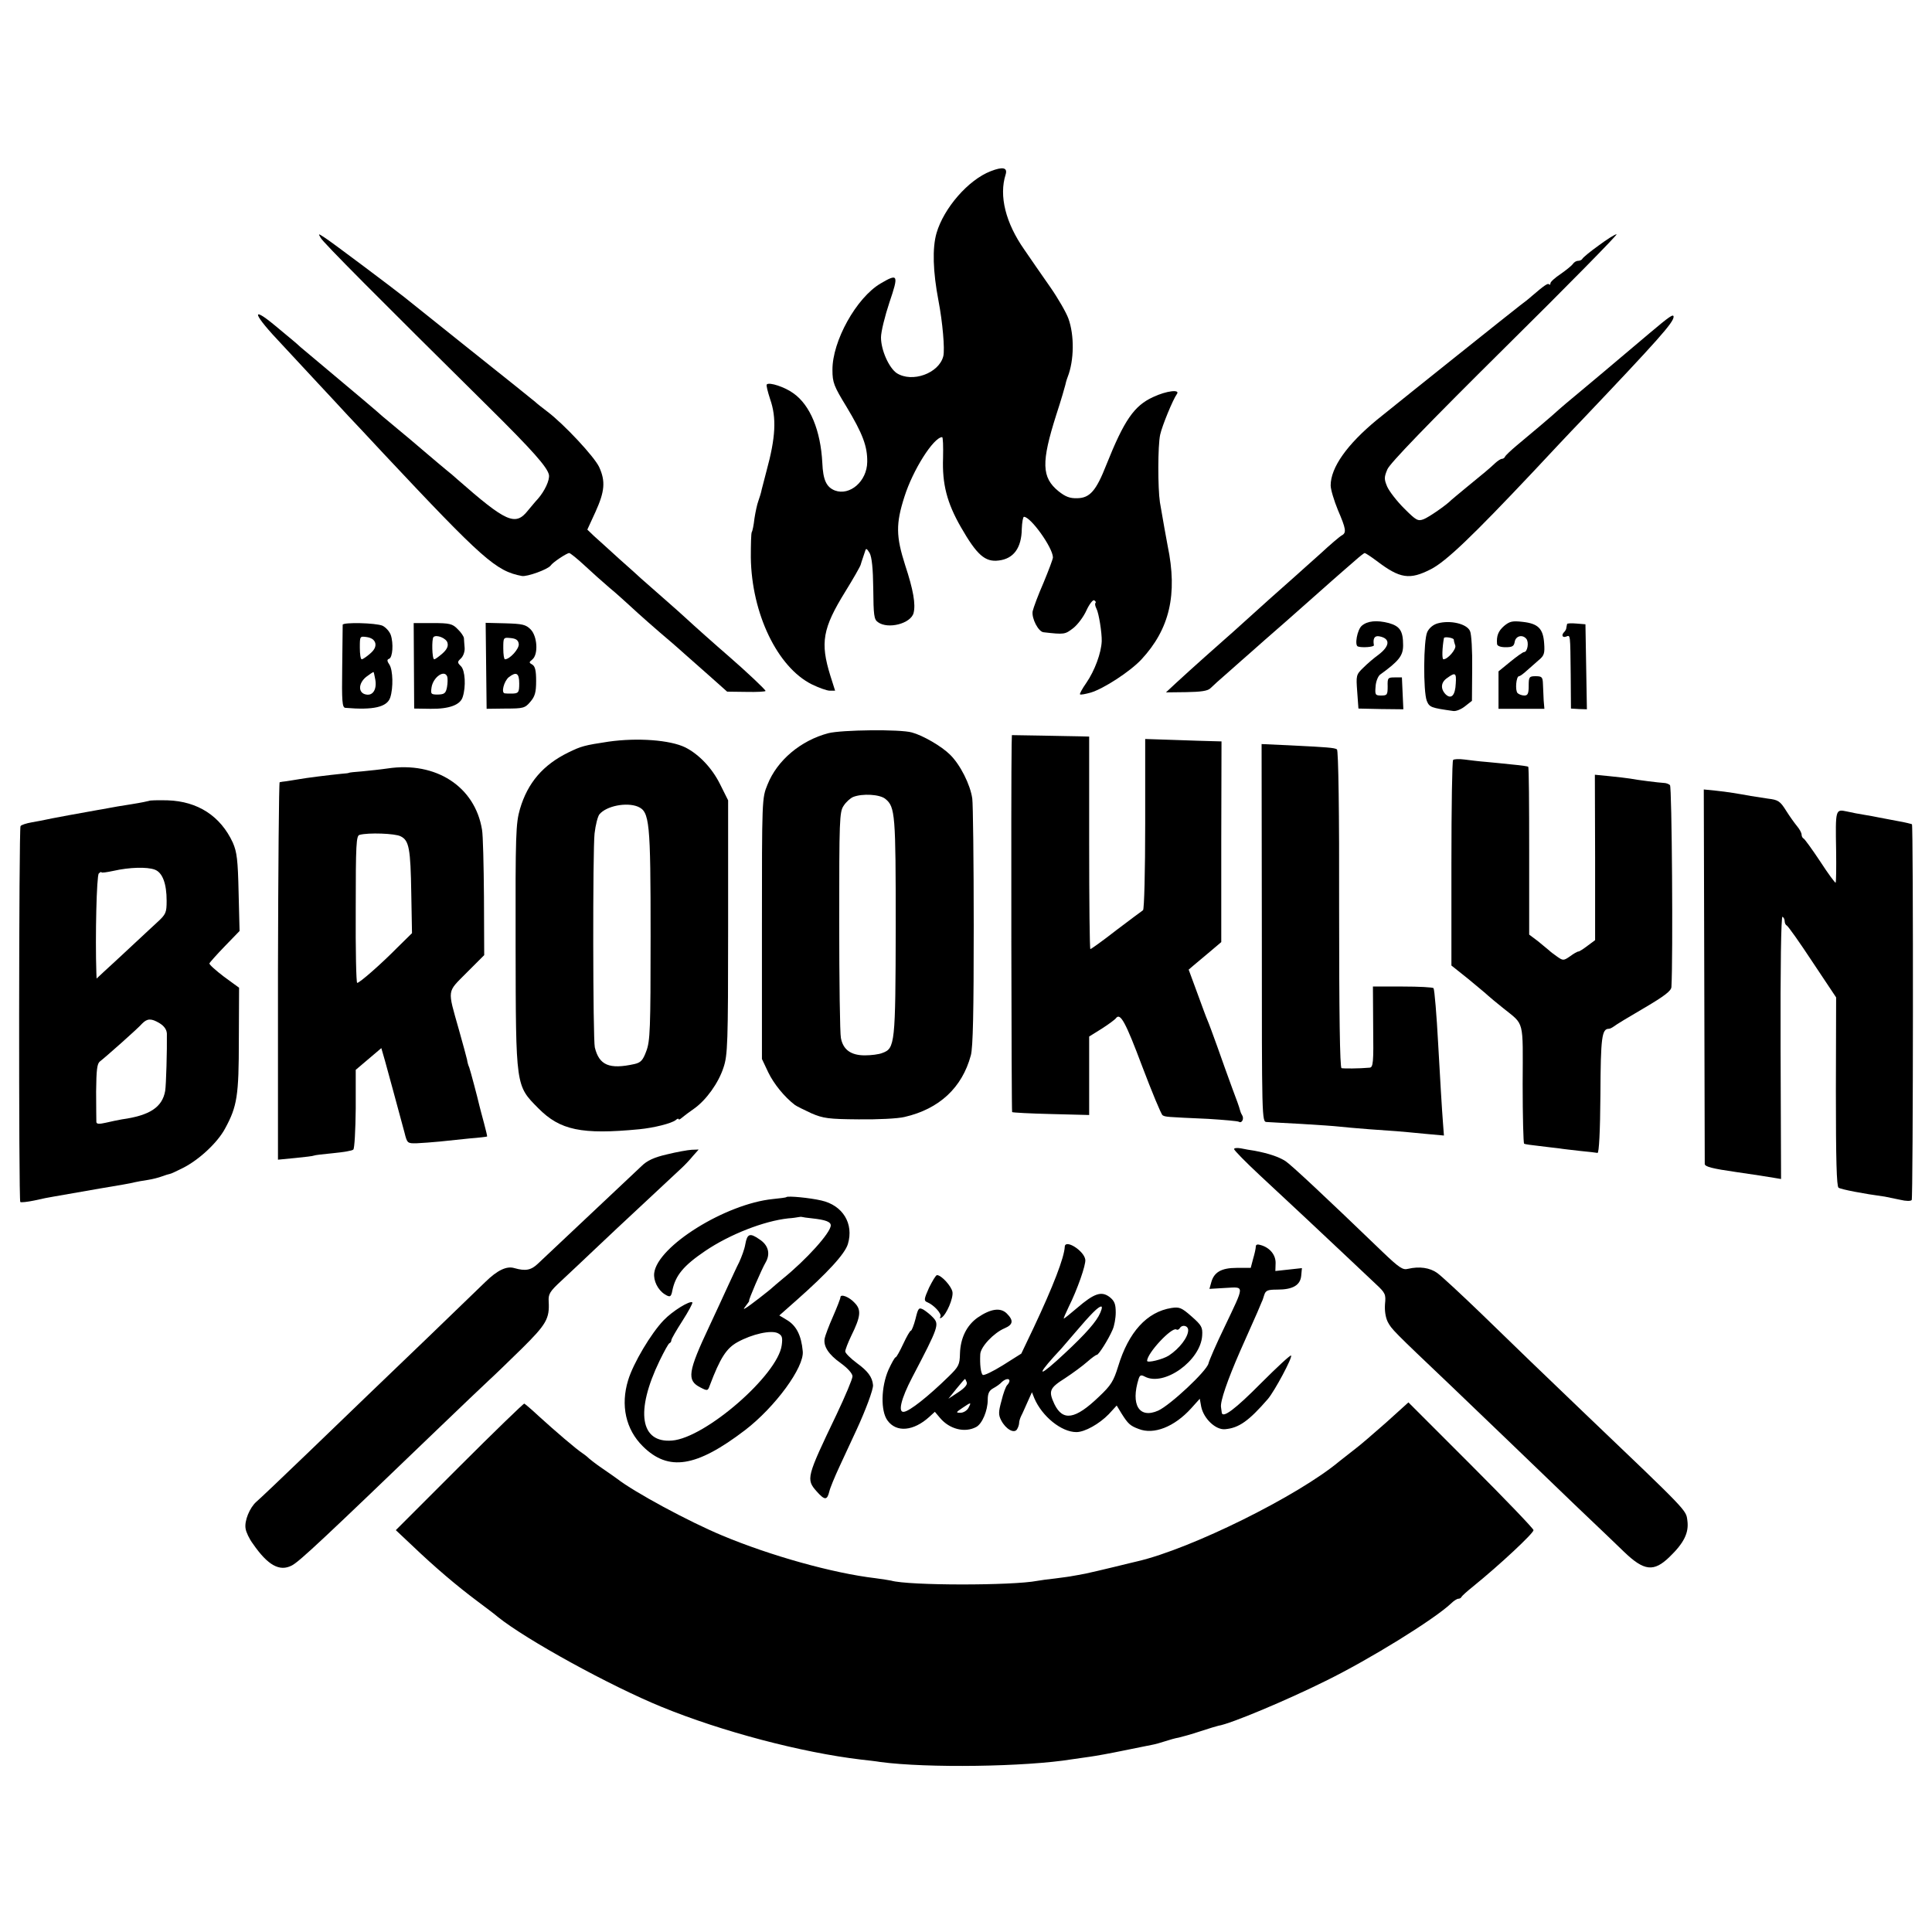 <?xml version="1.0" standalone="no"?>
<!DOCTYPE svg PUBLIC "-//W3C//DTD SVG 20010904//EN"
 "http://www.w3.org/TR/2001/REC-SVG-20010904/DTD/svg10.dtd">
<svg version="1.0" xmlns="http://www.w3.org/2000/svg"
 width="800pt" height="800pt" viewBox="0 0 800 800"
 preserveAspectRatio="xMidYMid meet">
<g transform="translate(0,800) scale(0.1,-0.1)"
fill="#000000" stroke="none">
<path d="M4102 7291 c-93 -36 -194 -153 -224 -256 -18 -62 -15 -160 8 -280 17
-88 27 -202 20 -230 -18 -71 -129 -111 -193 -70 -32 22 -65 95 -65 148 0 23
16 88 35 145 39 115 36 121 -37 78 -100 -59 -200 -239 -199 -358 0 -52 6 -67
58 -152 68 -113 87 -165 86 -229 -1 -80 -72 -141 -134 -118 -35 14 -49 43 -52
115 -7 133 -50 238 -119 287 -35 26 -101 48 -111 37 -3 -3 4 -30 14 -61 27
-77 23 -158 -15 -297 -8 -30 -17 -65 -20 -77 -2 -12 -9 -34 -14 -48 -5 -13
-12 -46 -16 -72 -3 -27 -8 -52 -11 -56 -3 -5 -4 -52 -4 -105 3 -232 110 -455
253 -526 29 -14 62 -26 74 -26 l22 0 -20 63 c-42 136 -32 195 62 347 34 55 63
106 64 112 2 7 6 20 9 28 3 8 7 22 10 30 3 11 7 8 18 -10 9 -17 14 -63 15
-149 1 -108 3 -126 19 -137 42 -31 137 -6 148 38 9 36 -1 95 -35 198 -38 119
-39 171 -3 283 35 111 120 245 156 247 4 0 5 -39 4 -86 -4 -108 16 -186 74
-287 66 -115 100 -145 156 -138 62 7 95 52 96 131 1 27 5 50 9 50 28 0 119
-127 120 -168 0 -7 -18 -54 -39 -105 -22 -50 -42 -104 -45 -118 -5 -30 24 -85
45 -87 87 -10 89 -9 123 17 18 14 43 47 55 74 12 26 27 45 32 41 6 -3 8 -8 5
-11 -3 -3 -1 -13 4 -23 10 -18 23 -101 22 -135 -2 -49 -29 -122 -64 -173 -17
-24 -28 -45 -26 -47 2 -3 22 1 44 7 54 16 163 87 210 137 117 126 151 269 109
471 -5 27 -20 108 -32 180 -9 59 -9 235 1 280 8 37 53 146 69 168 16 21 -43
14 -98 -12 -79 -36 -120 -96 -194 -281 -42 -107 -68 -137 -120 -138 -31 -1
-49 6 -78 29 -70 57 -72 119 -9 317 20 61 36 117 37 122 1 6 5 21 10 34 27 69
28 173 3 242 -9 25 -43 84 -75 130 -32 46 -81 116 -108 156 -77 110 -105 222
-77 310 9 29 -11 34 -62 14z"/>
<path d="M1328 7015 c9 -18 241 -251 692 -697 186 -184 246 -252 253 -284 4
-22 -18 -68 -46 -100 -7 -7 -25 -29 -41 -48 -52 -66 -90 -48 -292 129 -12 11
-33 29 -46 39 -13 11 -53 44 -89 75 -36 31 -87 74 -114 96 -27 22 -53 45 -60
50 -18 17 -125 107 -229 194 -54 45 -104 87 -112 94 -16 15 -28 25 -104 88
-106 88 -92 48 27 -77 26 -28 91 -98 144 -155 53 -57 112 -120 130 -140 19
-20 85 -90 147 -157 411 -438 466 -487 573 -507 21 -4 107 27 119 43 8 13 67
52 77 52 4 0 33 -23 63 -51 30 -28 77 -70 104 -93 27 -22 65 -57 86 -76 32
-30 103 -93 174 -153 11 -10 35 -30 51 -45 17 -15 63 -56 103 -91 l73 -65 79
-1 c44 -1 80 1 80 4 0 5 -77 78 -153 144 -50 43 -152 134 -171 152 -12 11 -57
52 -101 90 -44 39 -85 75 -91 80 -6 6 -46 42 -89 80 -43 39 -90 82 -106 96
l-27 26 34 74 c38 84 42 126 15 185 -20 43 -146 178 -215 230 -21 16 -44 34
-50 40 -6 5 -126 102 -266 213 -140 112 -264 211 -275 220 -44 35 -302 229
-329 246 -29 19 -29 19 -18 0z"/>
<path d="M6619 6983 c-35 -25 -65 -50 -67 -55 -2 -4 -10 -8 -17 -8 -8 0 -18
-6 -22 -13 -4 -6 -27 -25 -50 -41 -24 -16 -43 -33 -43 -39 0 -6 -3 -8 -6 -4
-5 5 -20 -5 -70 -48 -12 -11 -35 -29 -50 -40 -24 -18 -487 -388 -592 -473
-124 -102 -192 -198 -192 -272 0 -17 14 -63 30 -102 34 -79 36 -94 16 -105 -8
-4 -49 -39 -91 -78 -43 -38 -86 -77 -95 -85 -65 -57 -172 -153 -218 -195 -30
-27 -64 -58 -76 -68 -24 -21 -139 -123 -204 -183 l-44 -41 84 1 c61 1 89 5
100 16 8 8 43 40 78 70 34 30 72 64 85 75 12 11 40 35 61 54 35 30 137 120
200 176 13 11 48 43 79 70 32 28 74 65 94 82 20 18 39 33 42 33 3 0 26 -15 50
-33 96 -73 136 -79 224 -34 64 33 173 138 422 402 72 77 161 172 198 210 324
341 384 409 385 433 0 14 -17 2 -100 -68 -135 -114 -271 -229 -309 -260 -23
-19 -53 -44 -65 -55 -30 -28 -122 -105 -176 -150 -25 -21 -46 -41 -48 -46 -2
-5 -8 -9 -13 -9 -5 0 -17 -8 -27 -17 -10 -10 -30 -27 -43 -38 -13 -11 -49 -40
-79 -65 -30 -25 -57 -47 -60 -50 -20 -21 -94 -72 -115 -80 -24 -9 -31 -5 -81
45 -30 30 -61 70 -70 90 -13 31 -13 39 1 72 11 25 164 184 488 505 260 257
467 468 461 468 -7 0 -40 -21 -75 -47z"/>
<path d="M5639 5409 c-19 -16 -31 -82 -16 -86 17 -6 67 -2 66 5 -5 29 3 41 23
37 46 -9 44 -40 -5 -77 -17 -12 -45 -36 -62 -53 -30 -29 -30 -32 -25 -100 l5
-69 93 -2 93 -1 -3 66 -3 66 -30 0 c-28 0 -30 -2 -29 -37 0 -35 -2 -38 -27
-38 -24 0 -26 3 -23 37 1 21 10 42 18 49 79 57 96 79 96 122 0 59 -13 79 -59
92 -50 13 -89 9 -112 -11z"/>
<path d="M5954 5419 c-19 -5 -36 -19 -44 -36 -16 -34 -17 -246 -2 -285 11 -27
18 -29 109 -42 12 -2 34 7 50 20 l28 22 1 134 c1 73 -3 143 -9 155 -13 30 -81
46 -133 32z m66 -68 c0 -5 3 -16 6 -24 5 -15 -31 -57 -49 -57 -7 0 -5 49 2 88
2 7 41 1 41 -7z m8 -181 c-2 -50 -19 -67 -42 -45 -22 23 -20 50 7 68 33 24 38
21 35 -23z"/>
<path d="M6228 5408 c-24 -21 -32 -41 -29 -75 1 -8 15 -13 35 -13 28 0 35 4
38 22 4 25 32 32 48 13 12 -14 5 -55 -9 -55 -5 0 -30 -18 -57 -40 l-49 -40 0
-77 0 -78 95 0 95 0 -3 35 c-1 19 -2 50 -3 68 -1 28 -4 32 -30 32 -27 0 -29
-3 -29 -40 0 -32 -4 -40 -18 -40 -10 0 -23 5 -28 10 -11 11 -6 70 6 70 4 0 18
10 32 23 14 12 36 32 50 44 22 18 25 28 22 69 -4 61 -25 82 -89 89 -43 5 -54
2 -77 -17z"/>
<path d="M1419 5413 c0 -5 -1 -83 -2 -176 -2 -142 0 -167 13 -168 116 -10 173
3 186 43 13 40 11 112 -3 135 -11 16 -11 22 -2 25 15 5 19 64 7 99 -5 14 -20
31 -34 38 -28 12 -164 15 -165 4z m135 -76 c3 -14 -3 -28 -22 -44 -15 -13 -30
-23 -34 -23 -5 0 -8 22 -8 48 0 48 0 48 29 44 19 -3 31 -11 35 -25z m0 -151
c7 -39 -9 -67 -37 -62 -34 5 -35 45 -1 73 16 12 29 21 31 20 1 -1 4 -15 7 -31z"/>
<path d="M1714 5243 l1 -177 68 -1 c77 -1 123 16 133 49 14 43 10 110 -7 127
-16 16 -16 18 0 33 9 9 16 27 15 43 -1 15 -3 34 -3 41 -1 7 -12 24 -26 37 -21
22 -33 25 -103 25 l-79 0 1 -177z m139 95 c4 -14 -3 -28 -21 -44 -15 -13 -30
-24 -34 -24 -9 0 -11 84 -3 92 12 12 54 -5 58 -24z m-1 -140 c2 -7 2 -26 -1
-43 -5 -26 -11 -30 -37 -31 -30 0 -31 2 -27 30 7 43 54 75 65 44z"/>
<path d="M2013 5243 l2 -178 79 1 c73 0 80 2 102 28 19 22 24 39 24 86 0 43
-4 61 -16 68 -14 8 -14 10 0 21 26 21 21 97 -7 125 -20 20 -34 23 -105 25
l-81 2 2 -178z m135 91 c3 -20 -37 -64 -57 -64 -4 0 -7 20 -7 45 0 45 0 46 30
43 23 -2 32 -9 34 -24z m2 -164 c0 -39 -3 -42 -35 -42 -8 0 -20 0 -25 1 -16 2
-3 51 17 67 31 24 43 17 43 -26z"/>
<path d="M6489 5416 c-1 -3 -2 -10 -3 -15 0 -5 -4 -13 -8 -17 -14 -13 -9 -26
7 -20 18 7 17 13 19 -159 l1 -139 33 -2 33 -1 -3 176 -3 176 -37 3 c-21 2 -39
1 -39 -2z"/>
<path d="M3430 4964 c-114 -30 -212 -112 -252 -213 -23 -56 -23 -58 -23 -596
l0 -540 26 -55 c23 -48 67 -102 110 -135 8 -6 39 -21 69 -35 49 -21 71 -24
195 -25 78 -1 163 3 191 10 143 33 238 121 274 255 9 32 12 182 12 535 0 270
-3 507 -6 528 -8 58 -50 141 -92 182 -35 35 -113 80 -158 92 -48 14 -291 11
-346 -3z m236 -272 c41 -33 43 -64 43 -530 -1 -485 -3 -503 -55 -522 -14 -6
-47 -10 -73 -10 -57 0 -90 23 -99 72 -4 18 -7 236 -7 483 0 418 1 453 18 478
10 16 28 32 40 37 38 15 110 11 133 -8z"/>
<path d="M4189 4916 c-3 -165 -1 -1517 2 -1521 3 -2 75 -6 162 -8 l157 -4 0
163 0 162 53 33 c28 18 55 38 58 43 18 24 40 -17 108 -198 41 -108 79 -200 85
-204 12 -7 11 -7 189 -15 64 -4 122 -9 127 -12 12 -8 23 13 13 28 -4 6 -8 17
-9 22 -1 6 -15 46 -32 90 -16 44 -44 121 -61 170 -18 50 -36 99 -41 110 -5 11
-24 63 -43 115 l-35 95 21 18 c12 10 43 36 68 57 l46 39 0 416 1 415 -37 1
c-20 0 -91 3 -157 5 l-122 4 0 -351 c0 -194 -4 -355 -9 -358 -5 -3 -55 -41
-111 -83 -55 -43 -104 -78 -107 -78 -3 0 -5 198 -5 440 l0 440 -37 1 c-21 0
-93 2 -160 3 l-123 2 -1 -40z"/>
<path d="M2520 4929 c-100 -15 -114 -19 -167 -45 -104 -51 -168 -125 -200
-234 -17 -60 -19 -100 -18 -565 1 -588 0 -579 94 -674 90 -91 179 -110 418
-87 61 6 133 24 151 38 6 6 12 7 12 4 0 -4 6 -1 14 6 8 7 31 24 51 38 49 35
100 105 121 170 17 51 19 98 19 580 l0 526 -33 66 c-33 67 -87 124 -144 153
-63 31 -198 41 -318 24z m121 -269 c49 -21 53 -60 53 -536 0 -387 -2 -435 -18
-477 -14 -38 -23 -47 -49 -53 -104 -23 -146 -5 -164 69 -8 35 -9 816 -1 886 4
35 13 70 20 79 29 35 112 51 159 32z"/>
<path d="M5225 4137 c0 -775 0 -782 20 -783 11 -1 76 -4 145 -8 69 -4 139 -9
155 -11 17 -2 73 -7 125 -11 104 -7 119 -8 232 -19 l77 -7 -4 53 c-4 49 -12
185 -20 329 -6 113 -15 222 -19 228 -2 4 -60 7 -128 7 l-123 0 1 -167 c2 -149
0 -168 -15 -169 -45 -4 -107 -4 -116 -2 -7 2 -10 230 -10 659 1 399 -3 658 -9
661 -10 7 -41 9 -201 17 l-111 5 1 -782z"/>
<path d="M6017 4853 c-4 -3 -7 -196 -7 -429 l0 -422 69 -55 c37 -31 74 -61 82
-69 8 -7 36 -31 64 -53 88 -71 81 -43 80 -314 0 -134 3 -245 6 -247 4 -2 31
-6 60 -9 30 -4 68 -8 84 -10 17 -3 57 -7 90 -11 33 -3 65 -7 70 -8 6 -1 11 87
12 242 1 238 6 272 35 272 5 0 14 5 21 10 7 6 63 40 125 76 85 50 112 71 113
87 7 120 2 830 -6 836 -5 5 -17 9 -25 9 -20 1 -109 12 -140 18 -14 2 -52 7
-85 10 l-61 6 1 -343 0 -342 -31 -23 c-17 -13 -34 -24 -38 -24 -5 0 -20 -9
-35 -20 -26 -18 -29 -18 -52 -2 -13 9 -29 21 -35 27 -6 5 -27 22 -46 38 l-36
27 0 346 c0 190 -1 347 -4 349 -2 2 -30 6 -63 9 -33 4 -82 8 -110 11 -27 2
-68 7 -91 10 -22 3 -44 2 -47 -2z"/>
<path d="M1605 4818 c-27 -4 -75 -9 -105 -12 -30 -2 -55 -5 -55 -6 0 -1 -13
-3 -30 -4 -50 -5 -148 -17 -180 -23 -16 -3 -39 -6 -50 -8 -11 -1 -23 -3 -27
-4 -3 0 -6 -352 -7 -782 l0 -781 72 7 c40 4 74 8 77 10 3 2 39 6 80 10 41 4
79 10 83 15 5 4 9 81 10 169 l0 161 53 45 53 45 15 -52 c13 -48 49 -178 81
-298 11 -44 12 -45 51 -44 21 1 64 4 94 7 30 3 87 9 125 13 39 3 71 7 72 8 1
1 -5 26 -13 56 -8 30 -17 63 -19 72 -8 35 -37 144 -42 158 -4 8 -8 23 -9 32
-2 9 -17 65 -34 125 -48 170 -50 152 32 235 l73 73 -1 240 c-1 132 -4 258 -8
279 -29 179 -191 284 -391 254z m54 -281 c35 -17 41 -51 44 -236 l3 -165 -61
-60 c-68 -69 -156 -146 -166 -146 -4 0 -7 137 -6 305 0 270 2 305 16 308 36
10 148 6 170 -6z"/>
<path d="M7057 3963 c1 -422 2 -775 2 -783 1 -11 31 -19 129 -33 70 -10 141
-21 157 -24 l30 -5 -2 546 c-1 330 2 544 8 540 5 -3 9 -11 9 -19 0 -7 4 -15 8
-17 5 -1 53 -69 107 -151 l98 -147 -1 -390 c0 -283 3 -392 11 -398 10 -7 103
-25 192 -37 11 -2 39 -8 63 -13 25 -6 44 -6 48 -1 6 10 7 1550 1 1556 -2 1
-28 8 -58 13 -30 6 -65 12 -79 15 -14 3 -41 8 -60 11 -19 3 -52 9 -73 14 -47
10 -47 9 -44 -163 1 -71 0 -130 -2 -132 -2 -2 -31 37 -64 88 -34 51 -65 94
-69 95 -4 2 -8 9 -8 16 0 7 -8 22 -18 34 -10 12 -31 41 -46 65 -25 40 -33 45
-75 50 -25 4 -57 9 -71 11 -55 10 -97 17 -145 22 l-50 5 2 -768z"/>
<path d="M618 4684 c-2 -1 -35 -8 -73 -14 -39 -6 -81 -13 -95 -16 -14 -3 -34
-6 -45 -8 -42 -7 -210 -38 -220 -41 -5 -1 -29 -6 -53 -10 -23 -4 -45 -11 -47
-16 -7 -10 -8 -1550 -1 -1556 2 -3 29 0 58 6 30 7 65 14 79 16 157 28 260 45
289 50 19 3 42 8 50 10 8 2 31 6 51 9 20 3 47 10 60 15 13 5 27 9 32 10 4 0
29 12 55 25 67 34 143 105 174 163 50 92 57 135 57 368 l1 215 -63 46 c-34 26
-61 50 -60 55 2 4 30 36 64 71 l61 63 -4 160 c-3 135 -7 167 -24 206 -51 110
-145 171 -270 175 -40 1 -75 0 -76 -2z m23 -285 c32 -12 49 -58 49 -129 0 -49
-3 -56 -39 -89 -21 -20 -73 -67 -114 -106 -41 -38 -89 -83 -106 -98 l-31 -29
-1 24 c-5 148 1 402 10 411 6 6 11 8 11 5 0 -3 22 0 50 6 66 15 139 17 171 5z
m20 -636 c19 -12 29 -26 30 -43 1 -69 -3 -212 -7 -237 -12 -68 -64 -102 -179
-118 -16 -3 -47 -9 -67 -14 -27 -6 -38 -6 -39 3 0 6 -1 63 -1 126 1 91 4 116
16 125 21 16 157 136 175 157 21 21 37 22 72 1z"/>
<path d="M5110 3242 c0 -5 48 -54 106 -108 59 -55 145 -135 192 -179 47 -44
121 -114 166 -156 45 -42 100 -94 123 -116 40 -37 42 -43 38 -83 -2 -27 2 -54
11 -73 17 -32 20 -35 264 -267 89 -85 199 -191 245 -235 46 -44 165 -159 265
-255 101 -96 193 -184 204 -195 84 -81 124 -85 189 -22 60 58 81 100 74 151
-6 44 7 31 -433 451 -205 196 -232 223 -421 406 -83 80 -165 156 -182 168 -31
22 -74 28 -121 17 -21 -6 -37 5 -106 71 -246 237 -376 358 -401 375 -28 18
-70 32 -128 43 -16 2 -42 7 -57 10 -16 3 -28 1 -28 -3z"/>
<path d="M2762 3220 c-53 -12 -83 -26 -105 -48 -34 -32 -38 -36 -257 -242 -79
-74 -156 -147 -172 -162 -29 -28 -52 -32 -98 -19 -32 10 -71 -9 -120 -57 -54
-53 -426 -411 -485 -467 -27 -26 -138 -133 -246 -237 -108 -104 -206 -197
-218 -207 -27 -24 -50 -79 -44 -111 2 -14 15 -42 30 -62 62 -90 111 -117 162
-90 32 17 133 112 601 562 96 92 193 185 215 205 22 20 84 80 137 132 100 99
114 123 110 193 -2 32 4 42 55 89 32 30 94 88 138 130 44 42 137 129 207 194
70 65 137 128 150 140 13 12 34 34 47 50 l24 27 -29 -1 c-16 -1 -62 -9 -102
-19z"/>
<path d="M3256 3043 c-1 -2 -27 -5 -56 -8 -196 -20 -477 -195 -491 -306 -4
-32 15 -70 43 -88 22 -14 27 -12 32 15 13 63 46 103 136 164 102 69 243 124
344 135 17 1 36 4 41 5 6 1 12 2 15 1 3 -1 22 -4 43 -6 55 -6 77 -14 77 -29 0
-30 -101 -142 -200 -222 -19 -16 -37 -31 -40 -34 -11 -11 -96 -77 -110 -85
-13 -8 -13 -7 0 10 8 10 14 19 12 19 -4 1 52 131 68 158 21 36 12 72 -25 96
-40 28 -51 24 -59 -21 -3 -19 -15 -51 -25 -73 -11 -21 -32 -68 -49 -104 -16
-36 -50 -108 -74 -160 -90 -191 -95 -226 -38 -255 29 -15 31 -15 39 8 43 114
69 154 114 179 61 34 141 52 169 37 17 -9 19 -18 15 -49 -16 -123 -316 -384
-454 -395 -132 -11 -153 121 -52 330 19 39 37 72 41 73 5 2 8 8 8 13 0 5 21
41 46 80 25 39 43 73 41 76 -10 9 -83 -36 -119 -74 -52 -54 -126 -178 -147
-248 -32 -104 -10 -204 61 -274 106 -105 221 -87 423 67 125 96 246 261 239
327 -6 66 -27 107 -67 130 l-30 18 69 61 c130 115 203 194 215 235 25 84 -21
160 -110 180 -47 11 -139 20 -145 14z"/>
<path d="M4409 2838 c-2 -45 -48 -164 -129 -336 l-51 -107 -76 -48 c-42 -26
-79 -44 -84 -40 -8 9 -12 42 -10 85 1 31 56 89 101 108 35 15 38 32 9 61 -26
26 -67 20 -121 -17 -45 -32 -71 -84 -73 -149 -1 -46 -5 -54 -47 -95 -85 -83
-161 -143 -185 -146 -26 -4 -12 54 34 142 111 212 113 220 86 249 -10 11 -28
25 -39 32 -19 10 -22 8 -33 -38 -7 -27 -16 -49 -19 -49 -4 0 -18 -25 -32 -55
-14 -30 -28 -55 -31 -55 -4 0 -17 -24 -30 -52 -31 -71 -33 -171 -4 -210 37
-51 108 -44 173 15 l23 21 22 -26 c39 -46 102 -62 149 -37 25 13 48 68 48 113
0 26 6 38 22 47 13 7 29 18 36 26 15 14 32 17 32 5 0 -4 -4 -12 -10 -18 -5 -5
-16 -34 -23 -64 -13 -47 -13 -59 -1 -82 19 -36 53 -55 65 -37 5 8 9 20 9 27 0
7 4 20 9 30 5 9 16 35 26 57 l18 40 10 -25 c32 -75 112 -140 174 -140 35 0 95
34 134 74 l33 36 20 -33 c27 -43 36 -51 71 -64 63 -25 148 9 217 85 l36 40 6
-33 c10 -49 60 -97 99 -93 57 5 98 34 177 125 28 33 103 173 96 180 -3 3 -58
-48 -124 -114 -107 -108 -160 -148 -163 -122 -1 5 -2 15 -3 22 -4 24 27 113
79 232 29 66 61 138 71 160 9 22 18 42 19 45 2 3 6 15 10 28 6 19 15 22 54 22
64 0 95 18 99 57 l3 32 -55 -6 -55 -6 1 32 c1 34 -23 64 -60 75 -15 5 -22 3
-22 -6 0 -7 -5 -30 -11 -50 l-10 -38 -58 0 c-64 0 -95 -18 -106 -62 l-7 -25
67 4 c80 4 80 16 -6 -165 -33 -68 -62 -135 -65 -148 -8 -32 -158 -172 -208
-195 -79 -35 -115 24 -81 132 5 15 10 17 25 9 80 -43 232 66 238 170 2 34 -2
42 -44 79 -41 36 -50 40 -83 35 -102 -16 -178 -100 -221 -242 -19 -61 -29 -78
-80 -126 -98 -94 -149 -102 -184 -30 -25 54 -21 66 44 107 32 21 74 52 92 68
18 16 36 29 40 29 7 0 47 62 65 104 7 15 13 48 13 71 0 35 -5 48 -25 64 -34
26 -64 16 -135 -45 -28 -24 -53 -44 -55 -44 -2 0 7 21 20 48 36 72 72 175 69
196 -5 37 -83 86 -85 54z m140 -288 c-22 -39 -77 -97 -174 -185 -86 -77 -75
-50 20 51 5 6 30 35 55 64 68 80 98 110 110 110 6 0 1 -18 -11 -40z m371 -58
c0 -29 -36 -76 -80 -105 -25 -16 -90 -32 -90 -22 0 32 102 141 121 130 4 -3
10 -1 14 5 10 17 35 11 35 -8z m-917 -216 c4 -9 -9 -24 -35 -41 l-41 -27 33
41 c19 23 34 41 36 41 1 0 4 -6 7 -14z m7 -106 c-6 -11 -21 -20 -33 -20 -20 0
-19 2 8 20 37 25 38 25 25 0z"/>
<path d="M3847 2668 c-21 -47 -22 -54 -8 -60 28 -11 62 -49 55 -60 -4 -7 -2
-8 5 -4 20 13 49 80 45 106 -4 24 -46 70 -64 70 -5 0 -19 -24 -33 -52z"/>
<path d="M3480 2628 c0 -5 -14 -41 -31 -80 -17 -38 -32 -79 -34 -89 -7 -33 16
-68 67 -104 29 -21 48 -43 48 -54 0 -11 -30 -82 -66 -158 -125 -261 -127 -268
-82 -319 33 -37 43 -37 52 0 3 14 22 60 42 103 20 43 52 112 71 153 37 80 70
168 68 185 -3 33 -22 58 -66 90 -27 20 -49 42 -49 49 0 7 11 36 25 65 39 79
42 107 15 135 -23 26 -60 40 -60 24z"/>
<path d="M1902 1927 l-263 -263 68 -64 c93 -89 185 -167 268 -229 39 -29 77
-58 86 -66 118 -95 466 -286 679 -373 249 -102 580 -189 825 -218 27 -3 63 -7
80 -10 194 -26 602 -20 793 11 21 3 55 8 77 11 22 3 83 14 136 25 52 11 106
21 119 24 12 2 37 9 55 15 18 6 43 13 56 15 13 3 53 14 89 26 36 12 70 22 75
23 51 8 284 106 445 186 183 90 446 253 517 319 12 12 26 21 32 21 5 0 11 3
13 8 2 4 23 23 48 43 111 90 250 220 250 233 0 6 -117 128 -259 270 l-259 259
-93 -84 c-52 -46 -109 -95 -128 -109 -18 -14 -47 -37 -65 -51 -171 -143 -613
-362 -836 -414 -8 -2 -51 -12 -95 -23 -44 -11 -98 -23 -120 -28 -22 -4 -47 -9
-55 -10 -8 -2 -40 -6 -70 -10 -30 -3 -64 -8 -75 -10 -103 -20 -533 -20 -605 1
-8 2 -37 6 -65 10 -178 21 -437 94 -635 177 -139 58 -363 179 -435 235 -6 4
-33 24 -60 42 -28 19 -52 38 -55 41 -3 3 -14 13 -26 21 -29 19 -116 94 -182
154 -30 28 -57 51 -61 53 -3 1 -124 -116 -269 -261z"/>
</g>
</svg>

